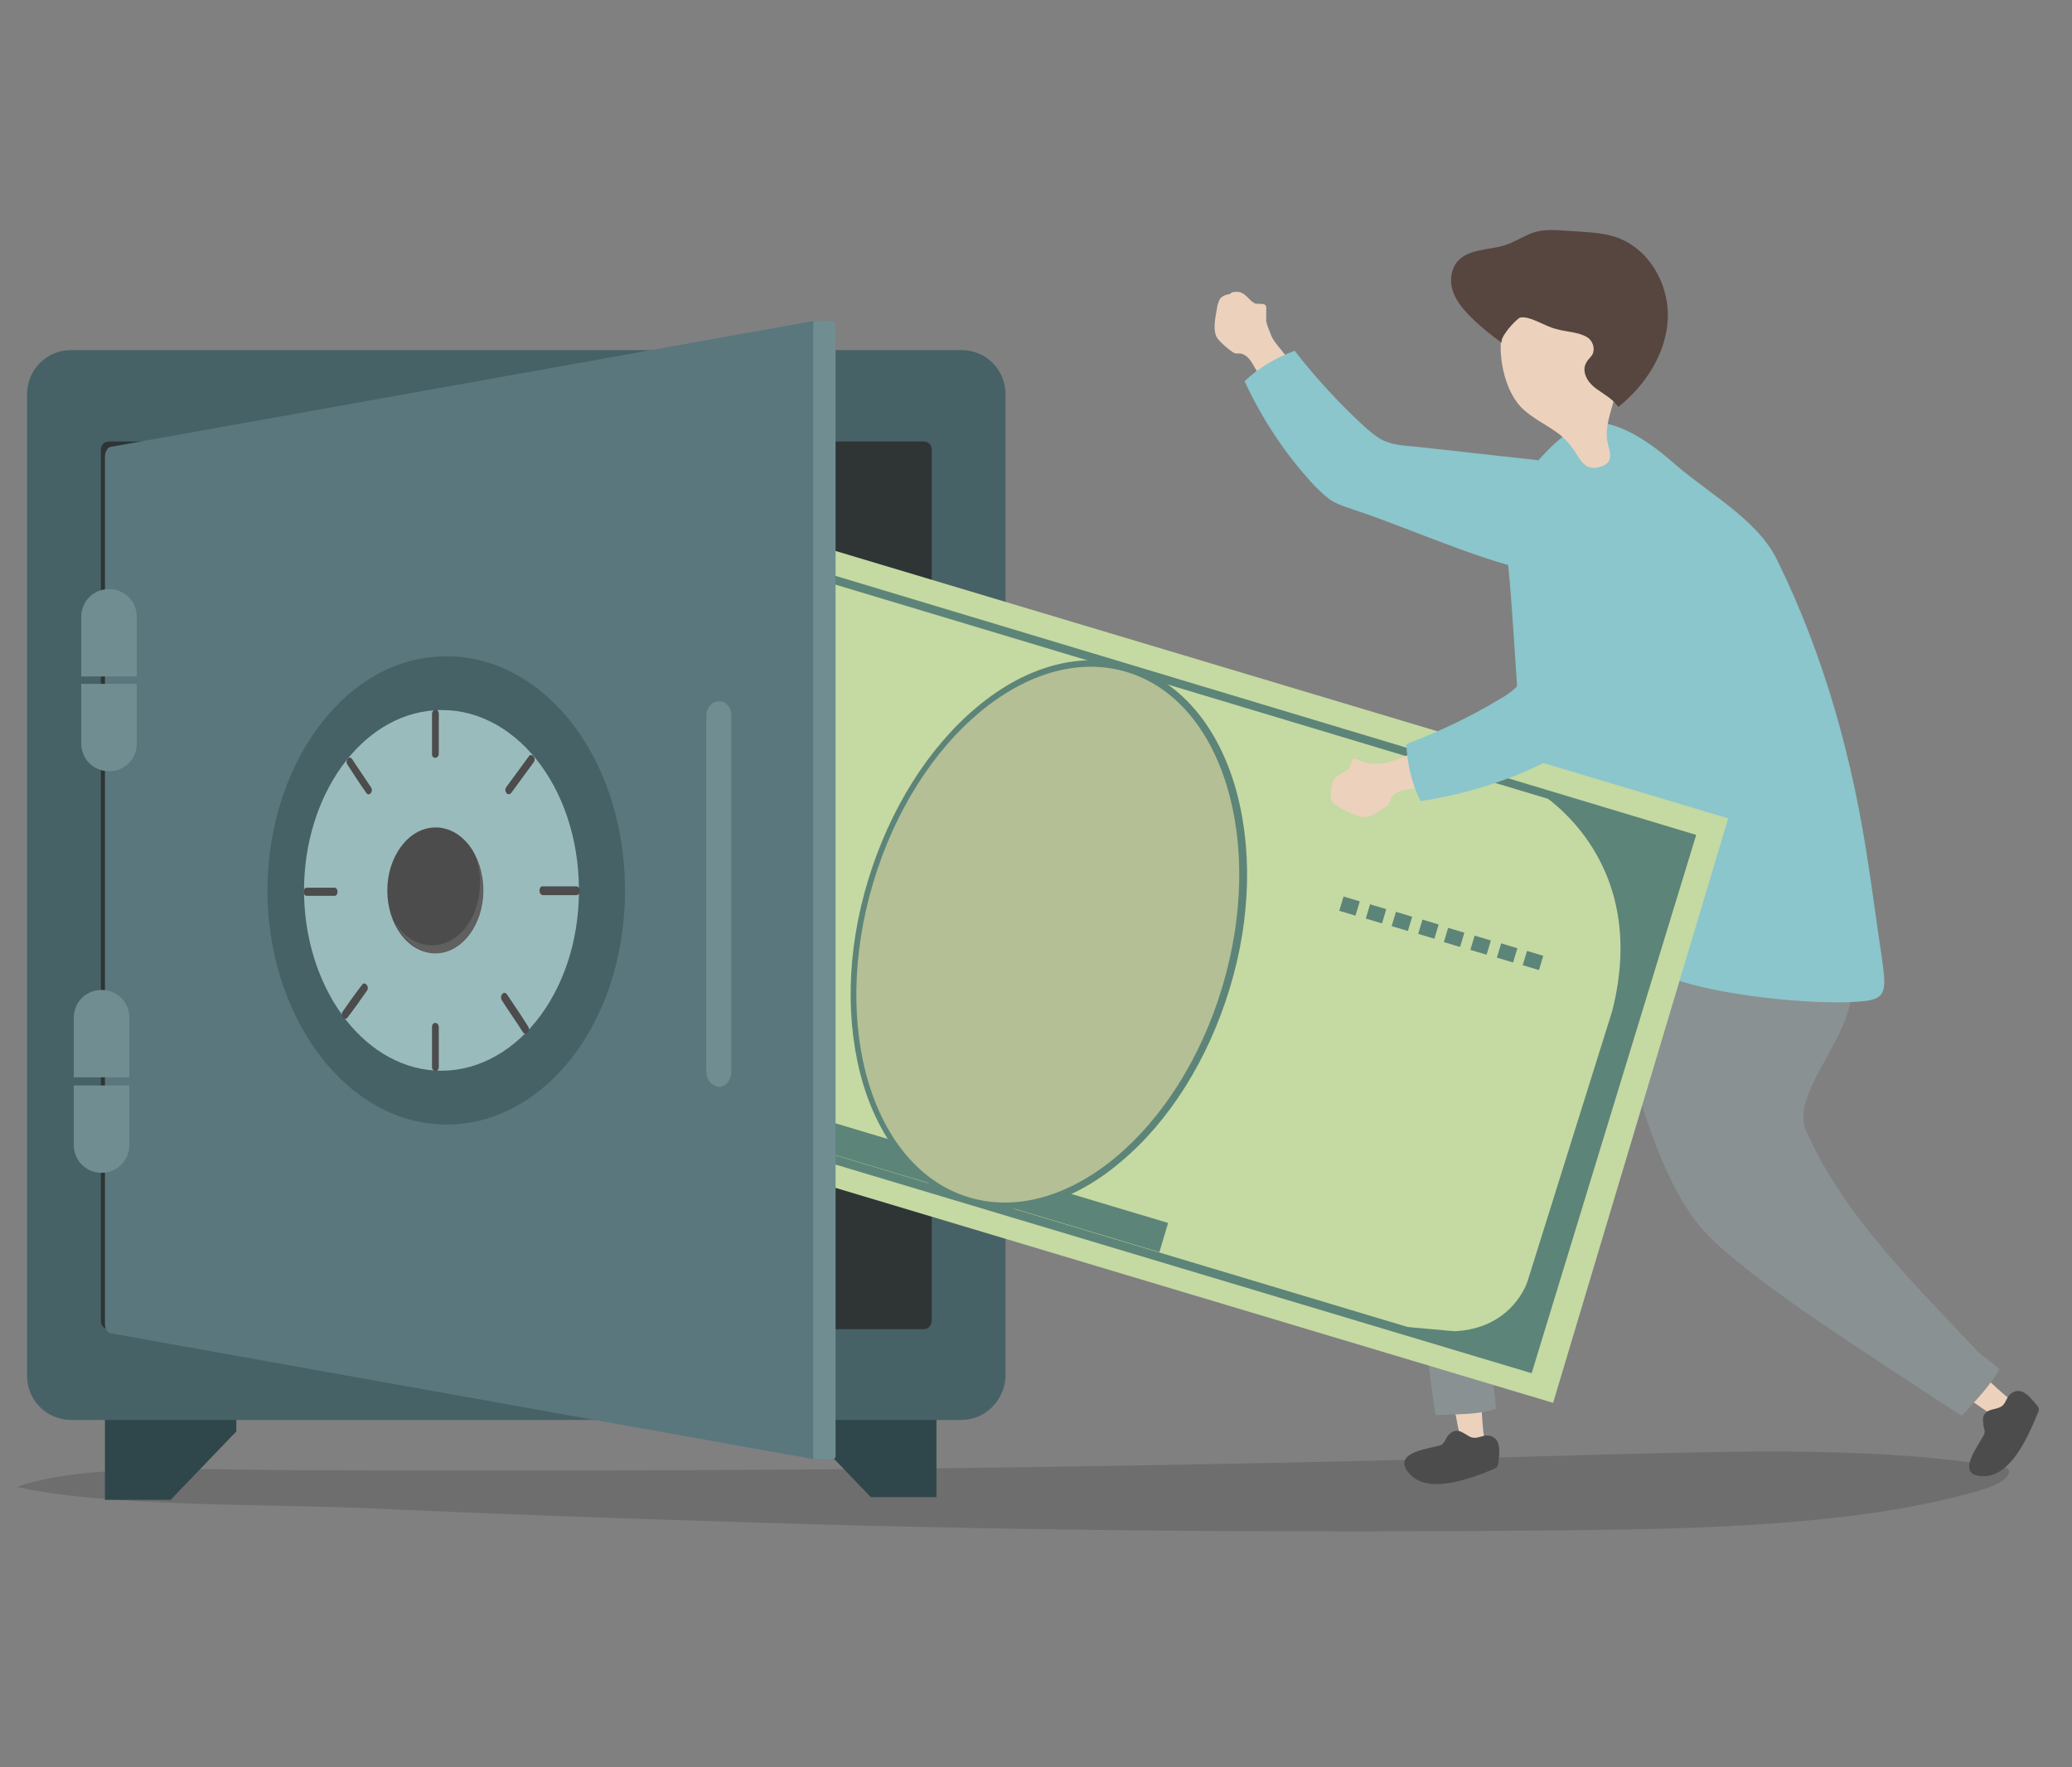 <?xml version="1.0" encoding="utf-8"?>
<!-- Generator: Adobe Illustrator 22.1.0, SVG Export Plug-In . SVG Version: 6.00 Build 0)  -->
<svg version="1.1" id="Layer_1" xmlns="http://www.w3.org/2000/svg" xmlns:xlink="http://www.w3.org/1999/xlink" x="0px" y="0px"
	 viewBox="0 0 306 261" style="enable-background:new 0 0 306 261;" xml:space="preserve">
<rect x="0" y="0" width="306" height="261" fill="#808080" stroke="none"/>
<style type="text/css">
	.st0{opacity:0.14;}
	.st1{fill:#ECD1BD;}
	.st2{fill:#8AC6CC;}
	.st3{fill:#4C4C4C;}
	.st4{fill:#8A9193;}
	.st5{fill:#57453F;}
	.st6{fill:#2F474B;}
	.st7{fill:#466266;}
	.st8{fill:#2F3435;}
	.st9{fill:#C5D9A2;}
	.st10{fill:#5D8478;}
	.st11{fill:#B4BF95;}
	.st12{fill:#5A777D;}
	.st13{fill:#9ABBBC;}
	.st14{opacity:0.11;fill:#FFFFFF;}
	.st15{fill:#708E91;}
</style>
<g>
	<path class="st0" d="M231.2,226c20.9-0.2,42.9-0.8,60.2-5.6c3-0.8,6.1-2.1,5.1-3.6c-18.4-3.2-39.2-2.5-59.1-2
		c-43.9,1.3-87.9,2.1-131.9,2.3c-21.6,0.1-43.1,0.1-64.7,0c-11.6-0.1-28.9-0.9-38.3,2.5c12.8,2.9,36,2.5,50.7,3.1
		c19.8,0.9,39.7,1.6,59.6,2.2C152.3,226.1,191.8,226.4,231.2,226z"/>
	<g>
		<path class="st1" d="M182.5,43.1c0.1,0,0.2,0,0.4,0c1.1,0.2,1.5,1.2,2.4,1.7c0.4,0.2,1.7-0.2,1.7,0.6c0,0.3,0,1.2,0,2.1
			c0.2,0.7,0.5,1.5,0.8,2.2c0.8,1.8,4.6,4.6,2.9,6.7c-0.3,0.4-0.7,0.8-1.1,1.1c-0.4,0.2-0.8,0.3-1.2,0.4c-0.3,0.1-0.8,0.2-1.1,0.1
			c-0.3-0.2-0.5-1-0.7-1.3c-0.5-0.9-0.9-1.8-1.4-2.6c-0.5-0.9-1.1-1.8-2.1-1.9c-0.2,0-0.4,0-0.6,0c-0.2,0-0.4-0.2-0.6-0.3
			c-0.7-0.5-1.4-1.1-2-1.8c-1-1.2-0.3-3.6-0.1-5c0.1-0.3,0.2-0.7,0.4-1c0.3-0.4,0.9-0.6,1.5-0.7C181.8,43.2,182.1,43.1,182.5,43.1z"
			/>
		<path class="st2" d="M199.7,75.2c-1.2-0.4-2.4-0.8-3.4-1.5c-0.8-0.6-1.5-1.3-2.2-2c-4.2-4.5-7.7-9.8-10.3-15.4
			c2.1-2,4.7-3.5,7.4-4.5c3.1,4,6.6,7.8,10.3,11.2c0.8,0.7,1.6,1.4,2.5,1.9c1.3,0.7,2.9,0.9,4.4,1c5.8,0.6,11.6,1.3,17.3,1.9
			c3.5,0.4,7.1,0.8,10.1,2.6c8.3,5,3.2,16.2-5.7,14.7C220,83.6,209.4,78.4,199.7,75.2z"/>
	</g>
	<g>
		<g>
			<g>
				<path class="st1" d="M297.4,207c-0.6,1-1.5,1.7-2.2,2.6c-3.3-2.1-6.4-4.3-9.2-7.1c2.2-0.5,2.4-2.6,5.3-0.8
					C292.2,202.3,295.9,206.2,297.4,207z"/>
				<path class="st3" d="M293.3,208.6c-0.5,0.5-0.5,1-0.4,1.7c0,0.4,0.2,0.7,0.2,1.1c0,0.4-0.2,0.7-0.4,1c-1,1.8-3.9,5.7,0.4,5.6
					c3.9-0.1,6.4-5.8,7.8-9.2c0.1-0.2,0.2-0.4,0.2-0.7c0-0.2-0.2-0.5-0.4-0.7c-1-1.2-2.2-2.7-3.7-1.6c-0.7,0.5-0.7,1.4-1.4,1.9
					C295,208.1,293.8,208.1,293.3,208.6z"/>
			</g>
			<path class="st4" d="M273.3,144.8c1.4,7.6-9.3,16.4-6.5,22.4c5.7,12.6,16.2,22.7,25,32.1c0.6,0.7,2.6,2.1,3.5,2.9
				c-1.5,2.6-3.4,4.5-5.6,6.9c-12.1-8-32.3-20.6-38.4-27.7c-8.2-9.6-11.2-28.7-15.8-41.6c-0.8-2.1-1.9-5.2-0.7-7.4
				c0.9-1.7,2.4-2.5,4.4-3.3c5.2-2,12.1-5.7,17.6-2.9C262.7,129.3,272.2,138.9,273.3,144.8z"/>
		</g>
		<g>
			<g>
				<path class="st1" d="M219.4,213.2c-1.2,0.2-2.3,0.1-3.5,0.2c-0.9-4-1.7-8-1.7-12.2c2,1.3,3.6,0.1,4.4,3.5
					C218.8,205.8,218.8,211.4,219.4,213.2z"/>
				<path class="st3" d="M215.2,211.3c-0.7,0-1.1,0.4-1.5,0.9c-0.2,0.3-0.3,0.7-0.6,1c-0.3,0.3-0.6,0.3-1,0.4
					c-2,0.5-6.8,1.2-3.7,4.3c2.8,2.7,8.7,0.5,12.1-0.9c0.2-0.1,0.5-0.2,0.6-0.4c0.1-0.2,0.2-0.5,0.2-0.8c0.2-1.5,0.4-3.5-1.5-3.8
					c-0.8-0.1-1.5,0.5-2.4,0.3C216.7,212.1,215.9,211.3,215.2,211.3z"/>
			</g>
			<path class="st4" d="M249.7,152.3c-5.6,5.6-21.6,9.7-24.2,16.1c-1,2.6-4.5,21.6-5,35c0,1,0.4,3.5,0.4,4.7c-3,0.9-5.7,0.7-8.9,0.9
				c-2.3-15.4-4.8-42.5-4.8-42.5c3.2-13.5,18.5-29,27-41.2c1.4-2,3.1-4.8,5.6-5.1c1.9-0.3,3.5,0.4,5.2,1.6c4.7,3,18.8,7.9,19.8,13.9
				C266.1,142.3,254,148,249.7,152.3z"/>
		</g>
		<path class="st2" d="M247.3,68.5c4.9,4.3,12.2,8.2,15.1,14.1c7.1,14.4,11.3,29.8,13.6,45.6c0.7,4.6,1.3,9.2,2,13.8
			c0.6,4.5,0.5,5.6-3.2,5.9c-6.9,0.6-21.1-0.9-27.8-3.4c-3.2-1.2-6.2-2.9-9.5-3.7c-4.7-1.1-9.1,1.1-13.7,0.8
			c0.5-4.8,1.6-9.4,1.7-14.4c0.1-5-0.2-10-0.6-14.9c-0.8-8.7-1.2-17.3-1.9-26c-0.5-6.2-1.8-11,2.4-16.2c2.3-2.8,6.5-7.8,10.3-7.7
			C239.7,62.4,244.5,66,247.3,68.5z"/>
		<g>
			<path class="st1" d="M224.9,60.4c1.4,1.3,3.2,2.2,4.8,3.3c1.6,1.1,2.4,2.2,3.4,3.8c0.7,1.1,1.5,1.9,3,1.5
				c2.9-0.7,1.2-2.7,1.2-4.6c-0.1-2.2,0.9-4.3,1.3-6.4c1.1-6.1-3.7-15.5-10.9-14.9C219.6,43.6,220.6,56.4,224.9,60.4z"/>
		</g>
		<path class="st5" d="M234.4,49.8c0.8,0.5,1.2,1.6,0.8,2.5c-0.2,0.4-0.7,0.8-0.9,1.2c-0.8,1.3,0.1,2.9,1.3,3.8
			c1.2,0.9,2.6,1.6,3.4,2.8c4-3.2,7-7.8,7.3-12.9c0.2-3.7-1.3-7.5-4-10c-3.2-2.9-6.4-2.8-10.6-3.1c-1.7-0.1-3.5-0.3-5.1,0.2
			c-1.5,0.5-2.8,1.4-4.3,1.9c-2.5,0.8-5.6,0.5-7.2,2.6c-0.9,1.2-1,2.9-0.5,4.3c0.5,1.4,1.5,2.6,2.6,3.7c1.4,1.4,3,2.7,4.7,3.9
			c-0.8-0.5,2-3.6,2.6-3.8c1.5-0.3,3.8,1.4,5.4,1.7C231.1,49,233.1,49,234.4,49.8z"/>
	</g>
	<g>
		<polygon class="st6" points="25.2,221.5 15.5,221.5 15.5,203.1 34.9,203.1 34.9,211.4 		"/>
		<polygon class="st6" points="128.6,221.1 138.3,221.1 138.3,202.7 118.9,202.7 118.9,211 		"/>
		<path class="st7" d="M142,209.7H10.5c-3.6,0-6.5-2.9-6.5-6.5v-145c0-3.6,2.9-6.5,6.5-6.5H142c3.6,0,6.5,2.9,6.5,6.5v145
			C148.4,206.8,145.5,209.7,142,209.7z"/>
		<path class="st8" d="M136.4,196.3H16.1c-0.7,0-1.2-0.5-1.2-1.2V66.4c0-0.7,0.5-1.2,1.2-1.2h120.3c0.7,0,1.2,0.5,1.2,1.2v128.6
			C137.6,195.7,137.1,196.3,136.4,196.3z"/>
	</g>
	<g>
		<g>
			<g>
				<g>
					
						<rect x="109.9" y="46.6" transform="matrix(0.287 -0.958 0.958 0.287 -21.652 246.71)" class="st9" width="90.1" height="182.5"/>
				</g>
				<g>
					<path class="st10" d="M226.2,202.8L58.7,152.6l24.4-79.7l0.6,0.2l166.8,50.2L226.2,202.8z M60.3,151.7l165,49.5l23.7-77.1
						L84,74.5L60.3,151.7z"/>
				</g>
				<g>
					<path class="st10" d="M226.6,116.6c0,0,17.4,9.5,11.5,32.7l-12.5,39.9c0,0-2.1,7-10.8,7.4l-7.8-0.7l18.8,6.1l24.1-78.3
						L226.6,116.6z"/>
				</g>
				<g>
					<path class="st10" d="M106.3,80.8c0,0-19.8-1.6-27.5,21l-11.6,40.2c0,0-2.1,7,5,12.1l6.9,3.7l-19-5.2l23-78.6L106.3,80.8z"/>
				</g>
				<g>
					
						<ellipse transform="matrix(0.287 -0.958 0.958 0.287 -39.87 187.772)" class="st10" cx="106.3" cy="120.7" rx="9.2" ry="8.6"/>
				</g>
				<g>
					<g>
						
							<rect x="83.9" y="135.6" transform="matrix(0.287 -0.958 0.958 0.287 -68.752 181.356)" class="st10" width="7.2" height="2.5"/>
					</g>
					<g>
						
							<rect x="87.8" y="136.8" transform="matrix(0.287 -0.958 0.958 0.287 -67.105 185.894)" class="st10" width="7.2" height="2.5"/>
					</g>
					<g>
						
							<rect x="91.7" y="138" transform="matrix(0.287 -0.958 0.958 0.287 -65.458 190.432)" class="st10" width="7.2" height="2.5"/>
					</g>
					<g>
						
							<rect x="95.5" y="139.1" transform="matrix(0.287 -0.958 0.958 0.287 -63.811 194.97)" class="st10" width="7.2" height="2.5"/>
					</g>
					<g>
						
							<rect x="99.4" y="140.3" transform="matrix(0.287 -0.958 0.958 0.287 -62.164 199.509)" class="st10" width="7.2" height="2.5"/>
					</g>
					<g>
						
							<rect x="103.3" y="141.4" transform="matrix(0.287 -0.958 0.958 0.287 -60.517 204.048)" class="st10" width="7.2" height="2.5"/>
					</g>
					<g>
						
							<rect x="107.2" y="142.6" transform="matrix(0.287 -0.958 0.958 0.287 -58.87 208.585)" class="st10" width="7.2" height="2.5"/>
					</g>
					<g>
						
							<rect x="111" y="143.8" transform="matrix(0.287 -0.958 0.958 0.287 -57.223 213.124)" class="st10" width="7.2" height="2.5"/>
					</g>
				</g>
				<g>
					<g>
						
							<rect x="198.2" y="132.6" transform="matrix(0.287 -0.958 0.958 0.287 13.875 286.327)" class="st10" width="2.2" height="2.5"/>
					</g>
					<g>
						
							<rect x="202.1" y="133.8" transform="matrix(0.287 -0.958 0.958 0.287 15.522 290.866)" class="st10" width="2.2" height="2.5"/>
					</g>
					<g>
						
							<rect x="206" y="134.9" transform="matrix(0.287 -0.958 0.958 0.287 17.169 295.405)" class="st10" width="2.2" height="2.5"/>
					</g>
					<g>
						
							<rect x="209.9" y="136.1" transform="matrix(0.287 -0.958 0.958 0.287 18.816 299.942)" class="st10" width="2.2" height="2.5"/>
					</g>
					<g>
						
							<rect x="213.7" y="137.2" transform="matrix(0.287 -0.958 0.958 0.287 20.463 304.481)" class="st10" width="2.2" height="2.5"/>
					</g>
					<g>
						
							<rect x="217.6" y="138.4" transform="matrix(0.287 -0.958 0.958 0.287 22.11 309.019)" class="st10" width="2.2" height="2.5"/>
					</g>
					<g>
						
							<rect x="221.5" y="139.6" transform="matrix(0.287 -0.958 0.958 0.287 23.757 313.557)" class="st10" width="2.2" height="2.5"/>
					</g>
					<g>
						
							<rect x="225.4" y="140.7" transform="matrix(0.287 -0.958 0.958 0.287 25.404 318.096)" class="st10" width="2.2" height="2.5"/>
					</g>
				</g>
				<g>
					
						<rect x="141.9" y="145.6" transform="matrix(0.287 -0.958 0.958 0.287 -64.459 262.457)" class="st10" width="4.5" height="57.9"/>
				</g>
				<g>
					<g>
						<path class="st10" d="M143,177.7c-7.2-2.2-12.7-8.4-15.5-17.5c-2.7-9-2.5-19.7,0.7-30.2s8.9-19.6,16.1-25.6
							c7.3-6.1,15.3-8.2,22.5-6.1c7.2,2.2,12.7,8.4,15.5,17.5c2.7,9,2.5,19.7-0.7,30.2s-8.9,19.6-16.1,25.6
							C158.2,177.8,150.2,179.9,143,177.7z M166.3,100.2c-13.7-4.1-30,9.5-36.2,30.4c-6.3,20.9-0.2,41.2,13.5,45.3s30-9.5,36.2-30.4
							C186.1,124.6,180,104.3,166.3,100.2z"/>
					</g>
					<g>
						
							<ellipse transform="matrix(0.287 -0.958 0.958 0.287 -21.985 246.697)" class="st11" cx="154.8" cy="138.1" rx="40.5" ry="26.9"/>
					</g>
				</g>
			</g>
		</g>
	</g>
	<g>
		<g>
			<g>
				<path class="st12" d="M120.2,215.5L16.3,196.9c-0.5-0.1-0.8-0.7-0.8-1.4V67.4c0-0.7,0.4-1.3,0.8-1.4l103.9-18.6
					c0.8-0.1,1.4,0.5,1.4,1.3v165.4C121.5,215.1,120.9,215.7,120.2,215.5z"/>
				<g>
					<g>
						<path class="st7" d="M92.3,131.5c0,20.4-13,35.8-28.1,34.5c-14-1.2-24.7-16.6-24.7-34.5s10.7-33.4,24.7-34.5
							C79.3,95.7,92.3,111.1,92.3,131.5z"/>
					</g>
					<path class="st13" d="M85.5,131.5c0,15.4-9.8,27.3-21.3,26.6c-10.9-0.7-19.3-12.6-19.3-26.6c0-14,8.4-25.9,19.3-26.6
						C75.7,104.1,85.5,116,85.5,131.5z"/>
					<path class="st3" d="M71.4,131.5c0,5.2-3.3,9.4-7.2,9.3c-3.9-0.1-7-4.2-7-9.3c0-5,3.1-9.2,7-9.3
						C68.2,122.1,71.4,126.3,71.4,131.5z"/>
					<path class="st14" d="M69.9,125.6c0.6,1.4,1,3,1,4.7c0,5.2-3.2,9.4-7.2,9.3c-2.2,0-4.2-1.4-5.4-3.5c1.2,2.7,3.4,4.6,6,4.7
						c3.9,0.1,7.2-4.1,7.2-9.3C71.5,129.2,70.9,127.2,69.9,125.6z"/>
					<g>
						<g>
							<path class="st3" d="M64.8,157.6c0-2,0-3.9,0-5.9c0-0.8-1-0.9-1,0c0,2,0,3.9,0,5.9C63.8,158.3,64.8,158.4,64.8,157.6
								L64.8,157.6z"/>
						</g>
						<g>
							<path class="st3" d="M64.8,111.3c0-2,0-3.9,0-5.9c0-0.8-1-0.8-1,0.1c0,2,0,3.9,0,5.9C63.8,112.1,64.8,112.1,64.8,111.3
								L64.8,111.3z"/>
						</g>
					</g>
					<g>
						<g>
							<path class="st3" d="M45.3,132.3c1.4,0,2.7,0,4.1,0c0.6,0,0.6-1.2,0-1.2c-1.4,0-2.8,0-4.1,0
								C44.7,131.1,44.7,132.3,45.3,132.3L45.3,132.3z"/>
						</g>
						<g>
							<path class="st3" d="M80.2,132.2c1.6,0,3.3,0,4.9,0c0.7,0,0.7-1.3,0-1.3c-1.6,0-3.3,0-4.9,0
								C79.5,130.8,79.5,132.2,80.2,132.2L80.2,132.2z"/>
						</g>
					</g>
					<g>
						<g>
							<path class="st3" d="M51.3,150.3c1-1.3,2-2.7,2.9-4c0.4-0.6-0.3-1.4-0.7-0.9c-1,1.3-2,2.7-2.9,4
								C50.2,149.9,50.9,150.8,51.3,150.3L51.3,150.3z"/>
						</g>
						<g>
							<path class="st3" d="M75.5,117.1c1.1-1.5,2.2-3,3.3-4.5c0.5-0.6-0.3-1.5-0.7-0.9c-1.1,1.5-2.2,3-3.3,4.5
								C74.3,116.8,75,117.7,75.5,117.1L75.5,117.1z"/>
						</g>
					</g>
					<g>
						<g>
							<path class="st3" d="M51.3,112.9c0.9,1.4,1.8,2.8,2.8,4.2c0.4,0.6,1.1-0.2,0.7-0.8c-0.9-1.4-1.9-2.8-2.8-4.2
								C51.6,111.5,50.9,112.3,51.3,112.9L51.3,112.9z"/>
						</g>
						<g>
							<path class="st3" d="M74.1,147.7c1,1.6,2.1,3.1,3.1,4.7c0.4,0.7,1.2-0.2,0.8-0.8c-1-1.6-2.1-3.2-3.1-4.7
								C74.5,146.2,73.7,147,74.1,147.7L74.1,147.7z"/>
						</g>
					</g>
				</g>
				<path class="st15" d="M106.1,160.5L106.1,160.5c-1-0.1-1.8-1.1-1.8-2.3v-52.4c0-1.2,0.8-2.2,1.8-2.2l0.1,0c1-0.1,1.8,0.9,1.8,2
					v52.8C107.9,159.7,107.1,160.6,106.1,160.5z"/>
			</g>
			<path class="st15" d="M122.8,215.5h-2.7V47.4h2.7c0.4,0,0.6,0.3,0.6,0.6v166.8C123.5,215.3,123.2,215.5,122.8,215.5z"/>
		</g>
		<g>
			<path class="st15" d="M20.2,99.9v-8.8c0-2.3-1.8-4.1-4.1-4.1S12,88.8,12,91.1v8.8H20.2z"/>
			<path class="st15" d="M12,101v8.8c0,2.3,1.8,4.1,4.1,4.1s4.1-1.8,4.1-4.1V101H12z"/>
		</g>
		<g>
			<path class="st15" d="M19.1,159.1v-8.8c0-2.3-1.8-4.1-4.1-4.1s-4.1,1.8-4.1,4.1v8.8H19.1z"/>
			<path class="st15" d="M10.9,160.3v8.8c0,2.3,1.8,4.1,4.1,4.1s4.1-1.8,4.1-4.1v-8.8H10.9z"/>
		</g>
	</g>
	<g>
		<path class="st1" d="M196.8,115.6c0-0.1,0.1-0.2,0.1-0.3c0.5-1,1.6-1.1,2.3-1.8c0.3-0.3,0.3-1.7,1-1.4c0.3,0.1,1.1,0.4,2,0.7
			c0.8,0,1.6,0,2.3-0.1c1.9-0.2,5.8-3,7.3-0.8c0.3,0.4,0.6,0.9,0.7,1.4c0.1,0.4,0.1,0.8,0,1.3c0,0.3,0,0.9-0.3,1.1
			c-0.3,0.2-1.1,0.2-1.5,0.3c-1,0.2-2,0.4-2.9,0.6c-1,0.2-2.1,0.5-2.4,1.4c-0.1,0.2-0.1,0.4-0.2,0.6c-0.1,0.2-0.3,0.4-0.5,0.5
			c-0.7,0.5-1.5,1-2.3,1.4c-1.5,0.6-3.5-0.7-4.8-1.4c-0.3-0.2-0.6-0.4-0.8-0.6c-0.3-0.5-0.3-1.1-0.3-1.6
			C196.7,116.3,196.7,115.9,196.8,115.6z"/>
		<path class="st2" d="M232.5,108.5c-0.7,1-1.5,2.1-2.4,2.9c-0.8,0.6-1.7,1.1-2.6,1.5c-5.6,2.7-11.6,4.5-17.7,5.4
			c-1.3-2.6-2-5.5-2.1-8.4c4.7-1.8,9.4-4,13.7-6.6c0.9-0.5,1.8-1.1,2.5-1.8c1-1.1,1.7-2.5,2.3-3.9c2.3-5.3,4.6-10.7,6.9-16
			c1.4-3.2,2.9-6.5,5.5-8.9c7.2-6.5,16.5,1.7,12.4,9.8C246.5,91.6,238.4,100.2,232.5,108.5z"/>
	</g>
</g>
</svg>
